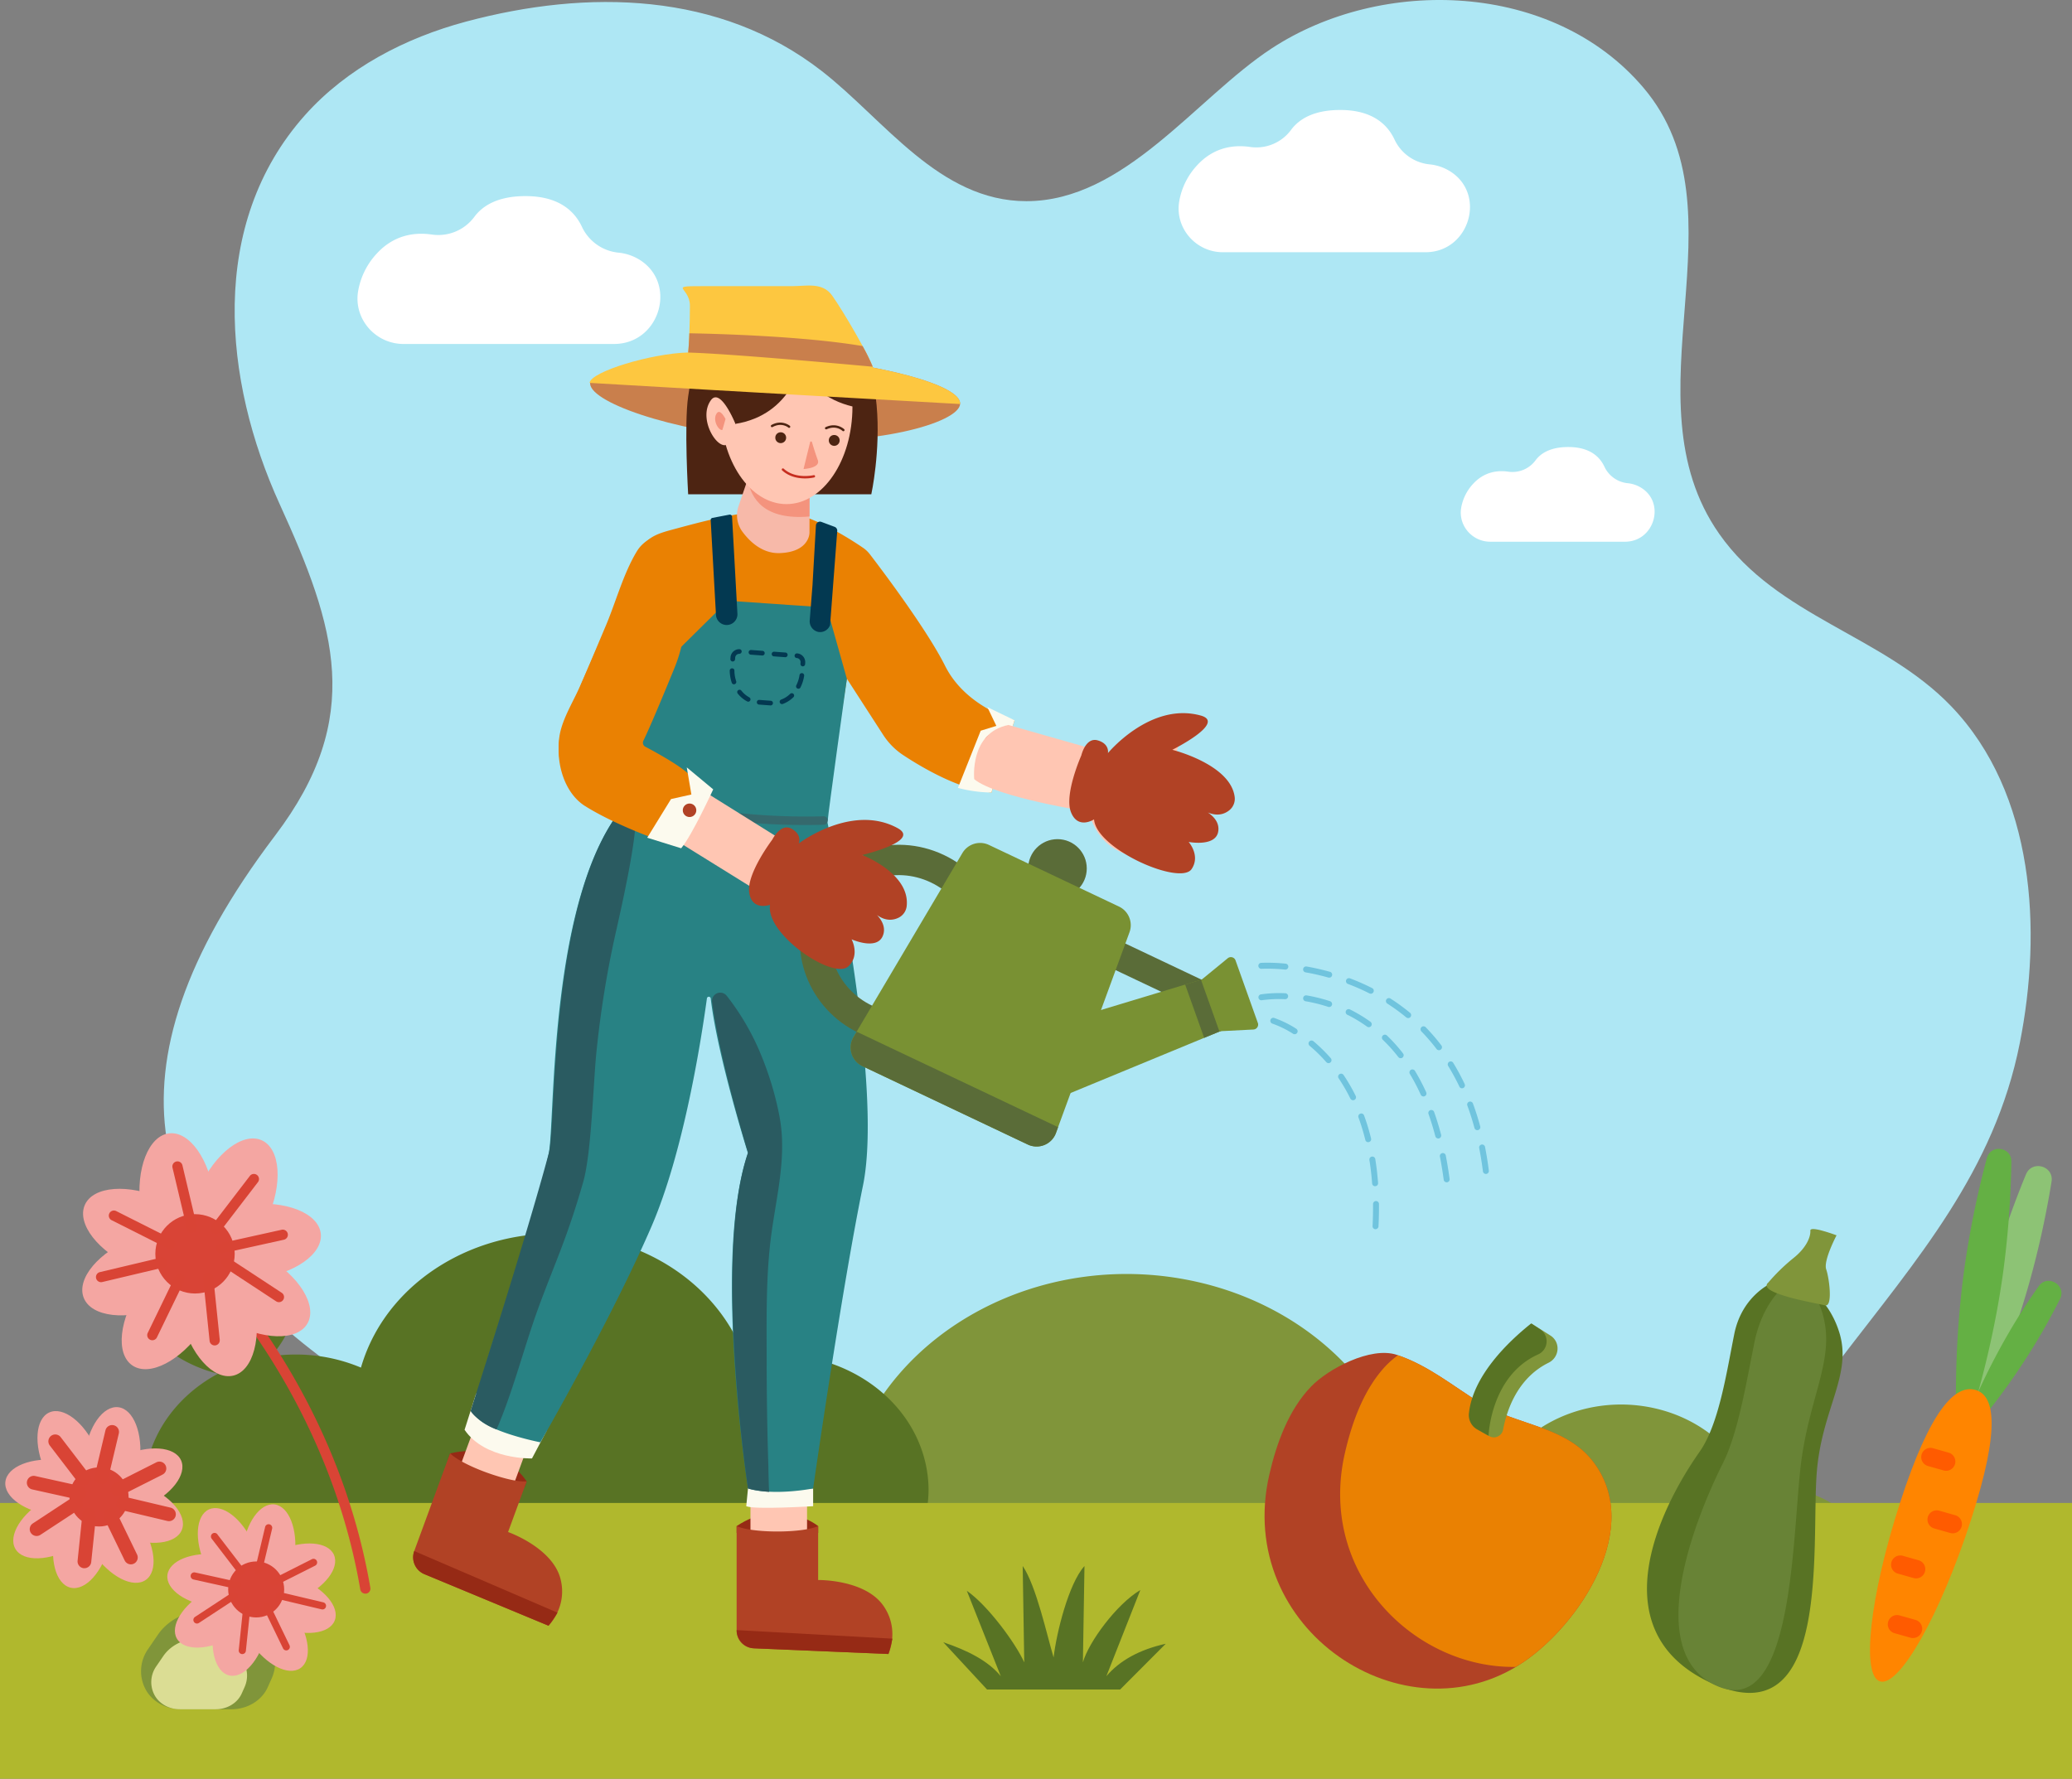 <svg id="Layer_1" data-name="Layer 1" xmlns="http://www.w3.org/2000/svg" viewBox="0 0 1567.43 1345.93"><rect x="0" y="0" width="1567.43" height="1345.93" fill="#808080" stroke="none"/><defs><style>.cls-1{fill:#aee7f4;}.cls-2{fill:#fff;}.cls-3{fill:#587324;}.cls-4{fill:#80953a;}.cls-5{fill:#b0b82d;}.cls-6{fill:#dbdd94;}.cls-7{fill:#ea8102;}.cls-8{fill:#fcfaee;}.cls-9{fill:#b14225;}.cls-10{fill:#962a15;}.cls-11{fill:#ffc6b3;}.cls-12{fill:#288284;}.cls-13{fill:#2a5b61;}.cls-14{fill:#033951;}.cls-15{fill:#35696d;}.cls-16{fill:#c97f4c;}.cls-17{fill:#4d2412;}.cls-18{fill:#f7b9a9;}.cls-19{fill:#f4937d;}.cls-20{fill:#c62e20;}.cls-21{fill:#fdc740;}.cls-22{fill:#70c4de;}.cls-23{fill:#5a6c38;}.cls-24{fill:#799133;}.cls-25{fill:#d94435;}.cls-26{fill:#f4a6a2;}.cls-27{fill:#d94436;}.cls-28{fill:#8dc375;}.cls-29{fill:#64b044;}.cls-30{fill:#ff8500;}.cls-31{fill:#ff5b00;}.cls-32{fill:#688336;}</style></defs><title>a3</title><g id="Having_a_garden" data-name="Having a garden"><g id="Background_items" data-name="Background items"><g id="Backgrond"><path id="Path_741" data-name="Path 741" class="cls-1" d="M829.62,1207.11c-106.17-.45-218.79,1.16-322.7-31.15-97.83-30.43-185.58-89.13-266.37-150.69C116.88,931,69.76,814.74,208.15,632.18c67.77-89.39,45.8-157.74,3.44-250.66-42.68-93.63-54.47-211.87,19.17-294.44,31.69-35.52,75.77-58.41,121.76-70.72C444.6-8.28,544.42-6.36,621.69,53.78c47.21,36.73,88.83,98.43,154.76,98.44,74.33,0,128.4-78.11,185.39-115.49,83.5-54.79,213-50.95,281.36,29.59,79.57,93.75-15,234.42,57.37,337.65,44,62.82,124.14,76.81,175.62,130.58,63.19,66,68.63,169.62,51.76,254.68-19.28,97.23-78,163.73-136.38,240.16-60.19,78.8-152.34,106.29-242.89,135.61C1045,1198.55,938.15,1207.57,829.62,1207.11Z" transform="translate(0 0)"/></g><g id="Cloud"><path id="Path_742" data-name="Path 742" class="cls-2" d="M305.25,260.27H464.5c35.19,0,48.57-47.13,18-64.5a37.31,37.31,0,0,0-14.83-4.62,34.22,34.22,0,0,1-27.51-19.66c-5.34-11.33-16.81-22.74-41.36-23.09-22.09-.32-33.84,7.33-40.08,15.83a33.89,33.89,0,0,1-32.09,13.23c-12.78-1.84-28.34.12-41.4,14.18A55.53,55.53,0,0,0,271,219.79C267.08,240.91,283.77,260.27,305.25,260.27Z" transform="translate(0 0)"/></g><g id="Cloud-2"><path id="Path_743" data-name="Path 743" class="cls-2" d="M925.11,190.86h153.21c33.86,0,46.73-45.35,17.28-62.05a35.75,35.75,0,0,0-14.27-4.45,32.89,32.89,0,0,1-26.46-18.91c-5.14-10.9-16.18-21.88-39.79-22.22-21.26-.3-32.56,7-38.56,15.24a32.62,32.62,0,0,1-30.88,12.72c-12.29-1.77-27.26.12-39.83,13.65a53.31,53.31,0,0,0-13.67,27.07C888.4,172.24,904.45,190.86,925.11,190.86Z" transform="translate(0 0)"/></g><g id="Cloud-3"><path id="Path_744" data-name="Path 744" class="cls-2" d="M1127.35,409.9h101.92c22.52,0,31.09-30.17,11.5-41.28a23.93,23.93,0,0,0-9.49-3,21.9,21.9,0,0,1-17.61-12.58c-3.42-7.25-10.76-14.55-26.47-14.78-14.14-.2-21.66,4.69-25.65,10.13A21.71,21.71,0,0,1,1141,356.9c-8.18-1.18-18.14.08-26.5,9.08a35.49,35.49,0,0,0-9.1,18C1102.93,397.51,1113.6,409.9,1127.35,409.9Z" transform="translate(0 0)"/></g></g><g id="Tree-9"><path id="Path_1139" data-name="Path 1139" class="cls-3" d="M211.11,1018.59c9.41-13.63,13.22-26.77,8.5-29.37s-16.18,6.35-25.59,20c-6.26,9.06-10,17.89-10.46,23.57-2.77-7.72-5.54-16-8.23-24.44,5.54-.73,15-12.73,22.43-28.73,8.14-17.66,10.59-33.51,5.47-35.39s-15.9,10.92-24,28.59a94,94,0,0,0-7.67,23.38c-3.05-9.92-5.91-19.66-8.42-28.4,5.2-2,13.21-16,19-33.86,6.53-20.09,7.8-37.41,2.83-38.7s-14.29,13.95-20.82,34a128.93,128.93,0,0,0-5.39,23c-3.17-11.45-5.14-19-5.21-19.29a1.5,1.5,0,0,0-.31-.55c2.54-3.36,1.75-15.69-2.15-29.83-4.45-16.09-11.24-28.44-15.17-27.57s-3.53,14.61.92,30.7c3.9,14.13,9.61,25.37,13.61,27.31a1.26,1.26,0,0,0,0,.58c0,.19,3.26,12.49,8.11,29.66,0,.19.07.36.1.54a137.49,137.49,0,0,0-24.34-22.95c-19.09-14.59-37.48-23.38-41.09-19.62s8.93,18.62,28,33.21c18.29,14,35.91,22.6,40.52,20,1.89,6.49,3.93,13.38,6.07,20.38.08.28.17.56.26.83a115.62,115.62,0,0,0-20.29-15.33c-17.67-10.8-34.54-16.25-37.67-12.17s8.64,16.14,26.31,26.94c15.25,9.32,29.88,14.64,35.62,13.3q4,12.61,7.65,22.86c-4.3-4.25-12.22-9.16-22-13.24-16.24-6.8-31.32-8.67-33.67-4.2s8.9,13.62,25.14,20.42c15.55,6.5,30,8.49,33.27,4.73,6.25,16.8,11.5,27.83,15.7,32.91a1.71,1.71,0,0,0,2.21.3,1.32,1.32,0,0,0,.46-1.81l-.12-.17c-4.34-5.24-9.6-17-15-31.57C190.51,1040.92,201.8,1032.05,211.11,1018.59Z" transform="translate(0 0)"/><path id="Path_1140" data-name="Path 1140" class="cls-4" d="M1420.33,1195.69a63.76,63.76,0,0,1-2.53,17.42H1016.19a61.9,61.9,0,0,1-2.59-17.42c.08-38.82,35.32-70.24,78.74-70.21a86.83,86.83,0,0,1,33.69,6.79c14.29-49.54,70.8-79.34,126.21-66.56,34.42,7.94,61.89,31.1,72.76,61.35,42.5-8.2,84.39,16,93.56,54a63.2,63.2,0,0,1,1.78,14.68Z" transform="translate(0 0)"/><path id="Path_1141" data-name="Path 1141" class="cls-4" d="M1259.07,1242.74a134,134,0,0,1-5.32,36.52H411.64a129.8,129.8,0,0,1-5.43-36.52c.16-81.4,74.05-147.28,165.1-147.23a182.41,182.41,0,0,1,70.63,14.23c30-103.87,148.48-166.35,264.67-139.55,72.17,16.65,129.75,65.2,152.56,128.64a181.29,181.29,0,0,1,34.79-3.31C1185,1095.42,1258.94,1161.33,1259.07,1242.74Z" transform="translate(0 0)"/><path id="Path_1142" data-name="Path 1142" class="cls-3" d="M702.44,1127.36a93.4,93.4,0,0,1-3.71,25.41H112.82a90,90,0,0,1-3.78-25.41c.11-56.63,51.52-102.48,114.87-102.44a126.84,126.84,0,0,1,49.15,9.9c20.85-72.27,103.29-115.74,184.13-97.1,50.22,11.58,90.29,45.37,106.16,89.51,62-12,123.12,23.28,136.5,78.72a92.49,92.49,0,0,1,2.59,21.41Z" transform="translate(0 0)"/><rect id="Rectangle_75" data-name="Rectangle 75" class="cls-5" y="1137.23" width="1567.43" height="208.7"/><path id="Path_1143" data-name="Path 1143" class="cls-3" d="M746.69,1278.4H847.34l34.54-34.63c-19.89,4.42-34.76,12.66-44.94,24.55l25.7-65.19c-17.81,10.51-39.08,39.26-43.45,54.73l1.2-72.91c-11.91,13.12-21.19,50.41-23.36,69.2-4.91-16.26-13.11-54.3-23.38-69.2l1.17,72.91c-6.64-14.71-27.71-43.27-43.44-54.17l25.7,64.63c-9.61-11.72-25.25-19.54-43.51-25.7Z" transform="translate(0 0)"/><path id="Path_1144" data-name="Path 1144" class="cls-4" d="M175,1293.35h-38.1c-11.7,0-22.32-6.15-27.09-15.71h0a29.09,29.09,0,0,1,2.15-29.75L119.4,1237c11.62-17,35.8-23.22,55.76-14.42l12.27,5.4c17.41,7.65,25.29,26,18.07,42.09l-3,6.68C198,1286.77,187.09,1293.35,175,1293.35Z" transform="translate(0 0)"/><path id="Path_1145" data-name="Path 1145" class="cls-6" d="M163.18,1293.34H136c-8.36,0-15.94-4.39-19.35-11.21h0a20.77,20.77,0,0,1,1.54-21.24l5.33-7.79c8.3-12.12,25.55-16.58,39.81-10.3l8.76,3.86c12.43,5.45,18.05,18.55,12.9,30l-2.14,4.78C179.6,1288.66,171.82,1293.35,163.18,1293.34Z" transform="translate(0 0)"/></g><g id="Woman"><g id="Group_683" data-name="Group 683"><g id="Group_664" data-name="Group 664"><path id="Path_1078" data-name="Path 1078" class="cls-7" d="M767.49,545s-36.72-9.51-52.57-41.21c-13.74-27.47-48-72.83-56.89-84.41a22.5,22.5,0,0,0-5.12-4.86c-10.21-7-44.29-29-68.16-28.16-17.38.58-34.53,3.84-51.4,7.92-8.22,2-16.4,4.21-24.57,6.42-10.07,2.72-18.42,5.13-24.3,14.48-10.86,17.25-16.72,39.1-25.14,57.51l-19.73,44.6c-4.94,12-14.1,26-16.3,39.23-3.06,18.39,3.84,41.24,20.42,51.08,26.7,15.85,64.46,27.76,64.46,27.76s29-34.35,20.66-48.1H629l11.68-73.65,27.43,42.44a52.41,52.41,0,0,0,15.15,15.32c14.38,9.5,42.52,26.06,66.73,28.3Z" transform="translate(0 0)"/></g><g id="Group_665" data-name="Group 665"><path id="Path_1079" data-name="Path 1079" class="cls-8" d="M724.66,596.17a102.57,102.57,0,0,0,25.31,3.5l16.17-50.4L767.5,545l-20.58-9.93,6.8,14.19-11.84,3.64Z" transform="translate(0 0)"/><circle id="Ellipse_173" data-name="Ellipse 173" class="cls-9" cx="750.7" cy="561.63" r="5.94"/></g><g id="Group_677" data-name="Group 677"><g id="Group_667" data-name="Group 667"><path id="Path_1080" data-name="Path 1080" class="cls-10" d="M618.94,1154.73s-27.61-22.58-61.68,0v5.15h61.68Z" transform="translate(0 0)"/><g id="Group_666" data-name="Group 666"><path id="Path_1081" data-name="Path 1081" class="cls-11" d="M610.52,1099.75v95.39l24.58,14.15c12.35,7.11,27.7,12.3,33.62,26.5,5.67,13.56-10.53,11.09-19,8.9-38-9.89-82-20.5-82-20.5V1099.75Z" transform="translate(0 0)"/><path id="Path_1082" data-name="Path 1082" class="cls-9" d="M557.25,1154.74v79.14A13.34,13.34,0,0,0,570,1247.21l102.05,4.31s8.79-18.27-3.67-36.35c-13.93-20.21-49.47-19.63-49.47-19.63v-40.8h-.15c-4.87,2.4-16.78,4.09-30.69,4.09s-25.81-1.69-30.7-4.09Z" transform="translate(0 0)"/><path id="Path_1083" data-name="Path 1083" class="cls-10" d="M675.09,1239.91a108.12,108.12,0,0,1-3,11.61l-101.6-4.29a13.81,13.81,0,0,1-13.23-13.8h0Z" transform="translate(0 0)"/></g></g><g id="Group_669" data-name="Group 669"><path id="Path_1084" data-name="Path 1084" class="cls-10" d="M398.41,1121s-18.13-30.72-57.9-21.26l-1.78,4.83,57.91,21.26Z" transform="translate(0 0)"/><g id="Group_668" data-name="Group 668"><path id="Path_1085" data-name="Path 1085" class="cls-11" d="M409.46,1066.45,376.58,1156l18.19,21.75c9.15,10.94,21.76,21.1,22.44,36.48.64,14.69-13.71,6.78-20.89,1.81-32.29-22.4-69.92-47.51-69.92-47.51l42.89-116.82Z" transform="translate(0 0)"/><path id="Path_1086" data-name="Path 1086" class="cls-9" d="M340.49,1099.7l-27.11,73.86a13.84,13.84,0,0,0,7.67,17.54l93.89,39s14.54-14.12,9.08-35.39c-6.11-23.77-39.67-35.48-39.67-35.48l14.06-38.3-.14,0c-5.41.58-17.16-2-30.22-6.74s-23.65-10.47-27.42-14.42Z" transform="translate(0 0)"/><path id="Path_1087" data-name="Path 1087" class="cls-10" d="M421.76,1220.27a104.82,104.82,0,0,1-6.83,9.86l-93.89-39a13.81,13.81,0,0,1-7.66-17.52h0Z" transform="translate(0 0)"/></g></g><g id="Group_676" data-name="Group 676"><g id="Group_672" data-name="Group 672"><path id="Path_1088" data-name="Path 1088" class="cls-8" d="M413.54,1082.55l-11.1,21s-35.52,1.12-51-21.67l8.74-27.5Z" transform="translate(0 0)"/><path id="Path_1089" data-name="Path 1089" class="cls-8" d="M615.12,1126.26v13.42s-44.51,2.78-50.6,0l1.38-14S594.55,1127.5,615.12,1126.26Z" transform="translate(0 0)"/><g id="Group_671" data-name="Group 671"><g id="Group_670" data-name="Group 670"><path id="Path_1090" data-name="Path 1090" class="cls-12" d="M625.49,459.71l-74.85-5.16-49.87,49.3-35.42,114.9s160.84,5.63,160.84,2,14.46-107.13,14.46-107.13Z" transform="translate(0 0)"/><path id="Path_1091" data-name="Path 1091" class="cls-12" d="M624.25,614.38s45,202.4,28.59,282.62-37.72,229.26-37.72,229.26-29.2,5.84-49.27,0c0,0-27.37-175.06,0-253.58,0,0-23.12-73.4-28.21-117.24a1.45,1.45,0,0,0-2.87,0c-4.6,33.51-17.85,117-42,172.74-30.79,71.15-84,163.17-84,163.17s-42.38-8.27-49.3-20.85c-5.47-9.94,41.68-131.67,55.65-197.79C420.12,849,414.38,673,474.6,607Z" transform="translate(0 0)"/></g><path id="Path_1092" data-name="Path 1092" class="cls-13" d="M591.66,865.3c.3,23.3-5.16,46.1-8.21,69.08-4.16,31.35-3.5,63.35-3.48,94.91q0,40.23,1.3,80.44c0,1,.33,19.11.65,19.13,0,0-10.4-.65-16.07-2.6,0,0-26.69-175.64,0-254.16,0,0-21.5-69.88-27.16-114a6.21,6.21,0,0,1,10.87-4.84c.27.32.52.62.73.89a188.1,188.1,0,0,1,25.83,45,241,241,0,0,1,13.1,43.28A119.76,119.76,0,0,1,591.66,865.3Z" transform="translate(0 0)"/><path id="Path_1093" data-name="Path 1093" class="cls-13" d="M375.63,1081.59c-9.24-3.32-17.38-10.09-19.64-14,0,0,41.5-129,59.14-194.89,6.2-23.17-.75-199.68,59.47-265.69l6.34.32c1.58,16.87-3.37,46.63-15.59,100.39a760.44,760.44,0,0,0-14.13,88.11c-2.43,22.87-3.7,76.5-10.05,98.62-12.16,42.39-21.18,60.62-33.47,94C396.86,1017.81,388.18,1052.81,375.63,1081.59Z" transform="translate(0 0)"/></g></g><path id="Path_1094" data-name="Path 1094" class="cls-14" d="M583,533.77a1.77,1.77,0,0,0,.13-3.53l-8.68-.64a1.77,1.77,0,1,0-.26,3.53h0l8.68.64Zm8.57-1a1.64,1.64,0,0,0,.61-.11,23,23,0,0,0,7.91-5,1.77,1.77,0,1,0-2.41-2.58l0,0a19.5,19.5,0,0,1-6.7,4.25,1.76,1.76,0,0,0,.61,3.42Zm-25.6-1.8a1.77,1.77,0,0,0,.83-3.33,19.08,19.08,0,0,1-6-5.11,1.77,1.77,0,0,0-2.77,2.2h0a22.77,22.77,0,0,0,7.16,6,1.73,1.73,0,0,0,.83.21Zm38-9.82a1.74,1.74,0,0,0,1.58-1,29.61,29.61,0,0,0,2.78-8.8,1.77,1.77,0,0,0-3.5-.53h0a26.32,26.32,0,0,1-2.44,7.75,1.76,1.76,0,0,0,.79,2.37,1.7,1.7,0,0,0,.79.19Zm-48.74-3.38a1.79,1.79,0,0,0,.57-.09,1.77,1.77,0,0,0,1.11-2.24,25.63,25.63,0,0,1-1.34-8,1.68,1.68,0,0,0-1.65-1.74h-.14a1.77,1.77,0,0,0-1.75,1.78h0a29.59,29.59,0,0,0,1.53,9.1,1.77,1.77,0,0,0,1.67,1.21Zm52.07-13.56a1.77,1.77,0,0,0,1.76-1.64l.08-1.1c0-.17,0-.33,0-.49a6.62,6.62,0,0,0-6.12-6.58,1.8,1.8,0,0,0-1.93,1.62,1.73,1.73,0,0,0,1.57,1.89h.1a3.08,3.08,0,0,1,2.85,3.06l-.09,1.33a1.77,1.77,0,0,0,1.63,1.89Zm-53-3.68a1.77,1.77,0,0,0,1.76-1.64l.09-1.3a3.1,3.1,0,0,1,3.06-2.85,1.84,1.84,0,0,0,1.85-1.74,1.71,1.71,0,0,0-1.6-1.79h-.25a6.63,6.63,0,0,0-6.58,6.13l-.1,1.3a1.77,1.77,0,0,0,1.63,1.89Zm39.81-3.25a1.77,1.77,0,0,0,.13-3.53l-8.69-.63a1.77,1.77,0,0,0-.26,3.52l8.69.64h.13ZM576.76,496a1.77,1.77,0,0,0,.13-3.53l-8.69-.64a1.77,1.77,0,0,0-.26,3.53l8.69.64Z" transform="translate(0 0)"/><g id="Group_675" data-name="Group 675"><g id="Group_673" data-name="Group 673"><path id="Path_1095" data-name="Path 1095" class="cls-14" d="M618.92,478.14a8,8,0,0,0,8.42-3.9,6.41,6.41,0,0,0,.61-1.33v0l2.41-31.81,3-39.35a3.06,3.06,0,0,0-2-3.11l-10-3.74a3.06,3.06,0,0,0-3.94,1.81,3,3,0,0,0-.19.89l-2.54,44.24s0,0,0,.05a1.12,1.12,0,0,0,0,.32l-2.14,27.12A8.24,8.24,0,0,0,618.92,478.14Z" transform="translate(0 0)"/></g><g id="Group_674" data-name="Group 674"><path id="Path_1096" data-name="Path 1096" class="cls-14" d="M538.94,391.87a1.61,1.61,0,0,0-1.32,1.67l4,71.75a8.12,8.12,0,1,0,16.22-1h0s-3.4-61.87-4.06-73.38a1.61,1.61,0,0,0-1.7-1.51l-.21,0Z" transform="translate(0 0)"/></g></g></g></g><path id="Path_1097" data-name="Path 1097" class="cls-11" d="M762.88,548.56l78.45,22.34,25.55-3.29s17.36-21.52,23.18-13.76-3,22.73-8.32,25.36c13.36.1,30.12,4.77,30.4,20.72.37,20.42-14.45,51.27-38.07,50.27-18.09-.77-42-5.29-50.43-35.93,0,0-70.37-11-86.66-24.7C737,589.56,733.17,554.5,762.88,548.56Z" transform="translate(0 0)"/><path id="Path_1098" data-name="Path 1098" class="cls-9" d="M818,571.61s3.21-14,12.38-11.4,7.76,9.62,7.76,9.62,32.16-39,70.27-28.38c19.53,5.46-21.58,25.9-21.58,25.9s44,10.89,47.18,35.64a11.18,11.18,0,0,1-3.92,10c-3.94,3.25-10.89,5.91-21.23-.83,0,0,14.84,5.8,12.65,17.3s-22.32,7.61-22.32,7.61,9.13,10.26,2.25,20.51c-8.58,12.79-72.09-15-73.82-37.59,0,0-12.18,8-17.46-5.47S818,571.61,818,571.61Z" transform="translate(0 0)"/><path id="Path_1099" data-name="Path 1099" class="cls-15" d="M609.44,624.26c8.55,0,13.79-.23,13.9-.23a3.2,3.2,0,0,0-.28-6.38c-.94,0-94,3.87-140.24-22.9a3.19,3.19,0,0,0-3.2,5.52c20.15,11.67,50.49,19.22,90.18,22.42C585.5,624,599.64,624.26,609.44,624.26Z" transform="translate(0 0)"/><path id="Path_1100" data-name="Path 1100" class="cls-16" d="M446.48,289.19c-2.65,14.16,59.71,37.1,136.83,43.14s141.88-12.22,143-26.59-60.48-30.91-137.59-37S447.08,286,446.48,289.19Z" transform="translate(0 0)"/><g id="Group_680" data-name="Group 680"><path id="Path_1101" data-name="Path 1101" class="cls-17" d="M520.58,374H659.13s28.65-131.44-53.88-145.29c-70.85-11.88-80.52,43.1-84.67,71.32C517.45,321.33,520.58,374,520.58,374Z" transform="translate(0 0)"/><path id="Path_1102" data-name="Path 1102" class="cls-18" d="M612.51,348l-.15,55.17s.1,14.51-22.42,15.34c-13.12.48-22.62-8.52-28.27-16.12a21.06,21.06,0,0,1-3-19.35l14.48-42.5Z" transform="translate(0 0)"/><path id="Path_1103" data-name="Path 1103" class="cls-19" d="M610.7,347.65l1.76.34v13.55l-.07,29.27c-34.17,2.95-44.35-13.4-46.76-28.13L572.7,342Z" transform="translate(0 0)"/><ellipse id="Ellipse_174" data-name="Ellipse 174" class="cls-11" cx="594.94" cy="307.75" rx="49.92" ry="73.69"/><g id="Group_679" data-name="Group 679"><path id="Path_1104" data-name="Path 1104" class="cls-17" d="M638,326.28a.88.88,0,0,0,.62-1.51c-.05,0-5.6-5.47-14-1.59a.9.9,0,0,0-.49,1.16.89.89,0,0,0,1.15.48.2.2,0,0,0,.08,0c7.25-3.36,11.93,1.19,12,1.24A.88.88,0,0,0,638,326.28Zm-7.16,2.88a4.1,4.1,0,1,1-3.85,4.33,1.93,1.93,0,0,1,0-.24,4,4,0,0,1,3.86-4.09ZM597,323.75a.88.88,0,0,0,.82-.94.94.94,0,0,0-.3-.61c-.06-.05-6-5.06-14-.59a.89.89,0,0,0,.86,1.55h0c7-3.87,12,.33,12,.38a.89.89,0,0,0,.64.21Zm-6.94,3.38a4.1,4.1,0,1,1-3.53,4.6l0-.24a4,4,0,0,1,3.56-4.36Z" transform="translate(0 0)"/><path id="Path_1105" data-name="Path 1105" class="cls-19" d="M612.84,334.58a.71.71,0,0,1,.85-.54.75.75,0,0,1,.53.49c1,3.33,2.8,9.25,4.4,13.5,2.33,6.23-10.75,6.85-10.75,6.85Z" transform="translate(0 0)"/><g id="Group_678" data-name="Group 678"><path id="Path_1106" data-name="Path 1106" class="cls-20" d="M608.94,362a31.33,31.33,0,0,0,7-.74.88.88,0,1,0-.42-1.71c-.14,0-13.73,3.24-22.63-4.89a.88.88,0,0,0-1.25,1.25l.06.05C597.12,360.86,603.92,362,608.94,362Z" transform="translate(0 0)"/></g></g><path id="Path_1107" data-name="Path 1107" class="cls-17" d="M649.88,308.5s-36.45-4.24-43.58-35c0,0-6.74,40.42-50.23,47.28,0,0-9.35-23.26-15.71-15,0,0-1.91-74.68,55.95-74.68C651,231.08,649.88,308.5,649.88,308.5Z" transform="translate(0 0)"/><path id="Path_1108" data-name="Path 1108" class="cls-11" d="M556.12,320.26S545,292.82,537.77,302.85c-9.56,13.22,3.49,35.65,11.28,33.92A72.81,72.81,0,0,0,556.12,320.26Z" transform="translate(0 0)"/><path id="Path_1109" data-name="Path 1109" class="cls-19" d="M548.84,317.07s-3.89-8.14-6.6-4.4c-3.57,4.94,1.3,13.33,4.21,12.68C546.45,325.35,548,320.21,548.84,317.07Z" transform="translate(0 0)"/></g><g id="Group_682" data-name="Group 682"><g id="Group_681" data-name="Group 681"><path id="Path_1110" data-name="Path 1110" class="cls-21" d="M446,289.71c113.35,6.69,280.28,16,280.28,16,.76-9.47-25.7-19.87-65.86-27.57-3-9.11-22.18-42.17-30.86-54.43-7.38-10.4-19.29-7.19-30.25-7.19H535.26c-32,0-13.36,0-13.36,14.7,0,13.47-.63,29.85-1.32,35.49C492.63,267.44,447,281.19,446,289.71Z" transform="translate(0 0)"/></g><path id="Path_1111" data-name="Path 1111" class="cls-16" d="M660.2,277.48c-25.84-2.37-110.47-10-139.92-10.72h.3c.34-2.78.67-8.19.91-14.57,20.51.37,86.27,2.11,131.06,9.66A146.83,146.83,0,0,1,660.2,277.48Z" transform="translate(0 0)"/></g></g><g id="Watering_can" data-name="Watering can"><g id="Group_688" data-name="Group 688"><g id="Group_687" data-name="Group 687"><g id="Group_684" data-name="Group 684"><path id="Path_1112" data-name="Path 1112" class="cls-22" d="M1124,888.28l.28,0a2.26,2.26,0,0,0,2-2.52h0c-.77-6.12-1.74-12.15-2.88-17.93a2.25,2.25,0,0,0-4.42.87c1.12,5.68,2.07,11.6,2.83,17.62A2.26,2.26,0,0,0,1124,888.28Zm-6.42-33.12a2.26,2.26,0,0,0,2.26-2.26,2.32,2.32,0,0,0-.08-.58c-1.61-6-3.46-11.78-5.51-17.34a2.25,2.25,0,0,0-4.23,1.56c2,5.44,3.81,11.14,5.39,17A2.24,2.24,0,0,0,1117.56,855.16ZM1106,823.49a2.26,2.26,0,0,0,2-3.21,167.57,167.57,0,0,0-8.65-16.06,2.25,2.25,0,0,0-3.84,2.35A165.41,165.41,0,0,1,1104,822.2a2.26,2.26,0,0,0,2,1.3Zm-17.42-28.84a2.25,2.25,0,0,0,1.79-3.62,151,151,0,0,0-11.93-13.84,2.26,2.26,0,0,0-3.28,3.1l0,.05a146.22,146.22,0,0,1,11.58,13.42,2.26,2.26,0,0,0,1.8.89Zm-23.35-24.3a2.25,2.25,0,0,0,1.44-4,152.84,152.84,0,0,0-14.78-10.77,2.25,2.25,0,0,0-2.43,3.79h0a148.46,148.46,0,0,1,14.34,10.46,2.26,2.26,0,0,0,1.44.51ZM1037,751.92a2.25,2.25,0,0,0,1-4.26,170.24,170.24,0,0,0-16.72-7.36,2.25,2.25,0,0,0-1.64,4.2l0,0a163.82,163.82,0,0,1,16.29,7.16,2.21,2.21,0,0,0,1,.24Zm-31.5-12.16a2.25,2.25,0,0,0,.6-4.42c-5.81-1.62-11.8-3-17.81-4.05a2.26,2.26,0,0,0-.79,4.44c5.88,1,11.72,2.37,17.39,3.95a2.13,2.13,0,0,0,.61.08Zm-33.26-6.1a2.25,2.25,0,0,0,.2-4.5,131.45,131.45,0,0,0-18.4-.61,2.25,2.25,0,1,0,.26,4.5h0a127.8,127.8,0,0,1,17.72.6h.22Z" transform="translate(0 0)"/></g><g id="Group_685" data-name="Group 685"><path id="Path_1113" data-name="Path 1113" class="cls-22" d="M1094.37,894.6l.3,0a2.25,2.25,0,0,0,1.94-2.52h0c-.82-6.13-1.81-12.15-2.94-17.9a2.26,2.26,0,0,0-4.43.86c1.12,5.66,2.09,11.6,2.9,17.64A2.26,2.26,0,0,0,1094.37,894.6ZM1088,861.47a2.28,2.28,0,0,0,2.18-2.83h0c-1.58-6-3.37-11.86-5.34-17.39a2.26,2.26,0,0,0-4.25,1.51c1.92,5.41,3.68,11.14,5.22,17a2.27,2.27,0,0,0,2.19,1.68Zm-11.17-31.82a2.26,2.26,0,0,0,2.06-3.19,158.43,158.43,0,0,0-8.49-16.17,2.25,2.25,0,0,0-3.86,2.33,152.42,152.42,0,0,1,8.24,15.71,2.27,2.27,0,0,0,2,1.32Zm-17.25-28.94a2.25,2.25,0,0,0,1.78-3.64,124.55,124.55,0,0,0-12.24-13.63,2.26,2.26,0,0,0-3.12,3.26,120.43,120.43,0,0,1,11.8,13.13,2.22,2.22,0,0,0,1.78.88Zm-24.13-23.46a2.25,2.25,0,0,0,1.31-4.08A112.11,112.11,0,0,0,1021,763.7a2.25,2.25,0,0,0-2,4,107.15,107.15,0,0,1,15.11,9.09,2.32,2.32,0,0,0,1.32.42Zm-30-15.27a2.25,2.25,0,0,0,2.26-2.25,2.28,2.28,0,0,0-1.55-2.15,121.9,121.9,0,0,0-17.83-4.42,2.26,2.26,0,0,0-.76,4.45,116.7,116.7,0,0,1,17.17,4.25,2.06,2.06,0,0,0,.7.12Zm-51.2-5.15a1.69,1.69,0,0,0,.38,0,94.3,94.3,0,0,1,17.53-.77,2.26,2.26,0,0,0,.33-4.5h-.16a96.67,96.67,0,0,0-18.47.84,2.25,2.25,0,0,0,.39,4.47Z" transform="translate(0 0)"/></g><g id="Group_686" data-name="Group 686"><path id="Path_1114" data-name="Path 1114" class="cls-22" d="M1040.56,930.08a2.26,2.26,0,0,0,2.25-2.14c.24-4.8.36-9.56.36-14.17,0-.93,0-1.84,0-2.75a2.26,2.26,0,0,0-2.26-2.23h0a2.25,2.25,0,0,0-2.23,2.27h0c0,.9,0,1.8,0,2.7,0,4.54-.12,9.23-.35,14a2.25,2.25,0,0,0,2.14,2.36Zm-.32-32.53h.17a2.24,2.24,0,0,0,2.08-2.4h0c-.46-6.17-1.17-12.25-2.1-18.08a2.25,2.25,0,0,0-4.46.63s0,.06,0,.09c.92,5.7,1.61,11.65,2.06,17.7a2.25,2.25,0,0,0,2.24,2.08ZM1035,864.22a2.51,2.51,0,0,0,.55-.06,2.25,2.25,0,0,0,1.64-2.73A168.89,168.89,0,0,0,1031.9,844a2.25,2.25,0,1,0-4.23,1.56,164.55,164.55,0,0,1,5.18,17,2.24,2.24,0,0,0,2.18,1.71Zm-11.45-31.7a2.26,2.26,0,0,0,2.26-2.26,2.17,2.17,0,0,0-.24-1,136.35,136.35,0,0,0-9.17-15.84,2.25,2.25,0,0,0-3.75,2.49v0a131.12,131.12,0,0,1,8.87,15.32,2.27,2.27,0,0,0,2,1.26ZM1005,804.44a2.25,2.25,0,0,0,1.7-3.74,120.51,120.51,0,0,0-13.11-12.85,2.25,2.25,0,0,0-2.9,3.45h0a115.17,115.17,0,0,1,12.62,12.37,2.23,2.23,0,0,0,1.69.77Zm-25.63-21.88a2.25,2.25,0,0,0,1.19-4.17,79.36,79.36,0,0,0-16.74-8.18,2.26,2.26,0,0,0-1.32,4.32,75.39,75.39,0,0,1,15.69,7.7,2.21,2.21,0,0,0,1.18.33Z" transform="translate(0 0)"/></g></g></g><g id="Group_690" data-name="Group 690"><path id="Path_1116" data-name="Path 1116" class="cls-23" d="M650,781.79c38.58,18.3,84.32,2.93,102-34.26s.59-82.32-38-100.61S629.64,644,612,681.17,611.42,763.5,650,781.79Zm54.11-114.11c27.13,12.87,39.28,44.27,27.07,70S687,773.89,659.84,761s-39.28-44.27-27.08-70S677,654.81,704.11,667.68Z" transform="translate(0 0)"/></g><rect id="Rectangle_74" data-name="Rectangle 74" class="cls-23" x="801.98" y="606.13" width="21.32" height="202.54" transform="translate(-174.73 1138.58) rotate(-64.63)"/><circle id="Ellipse_175" data-name="Ellipse 175" class="cls-23" cx="799.96" cy="657.12" r="22.16"/><path id="Path_1117" data-name="Path 1117" class="cls-24" d="M652.41,806.71,777.51,866a15.59,15.59,0,0,0,20.75-7.4c.2-.43.39-.87.55-1.32l55.64-151.9a15.58,15.58,0,0,0-8-19.43l-98.34-46.62a15.56,15.56,0,0,0-20.07,6.14l-82.4,139.2A15.58,15.58,0,0,0,651.15,806,12.69,12.69,0,0,0,652.41,806.71Z" transform="translate(0 0)"/><g id="Group_691" data-name="Group 691"><path id="Path_1118" data-name="Path 1118" class="cls-24" d="M746.13,790.45l19.56,54.84,166.4-68.73-13.63-38.2Z" transform="translate(0 0)"/><path id="Path_1119" data-name="Path 1119" class="cls-23" d="M918.47,738.37l13.62,38.2-21.16,8.74L896.55,745Z" transform="translate(0 0)"/><path id="Path_1120" data-name="Path 1120" class="cls-24" d="M908.61,741.58l13.81,38.73L948.21,779a3.75,3.75,0,0,0,3.54-3.93,3.52,3.52,0,0,0-.22-1.06l-16.87-47.31a3.73,3.73,0,0,0-4.78-2.26,3.4,3.4,0,0,0-1.11.63Z" transform="translate(0 0)"/></g><path id="Path_1121" data-name="Path 1121" class="cls-23" d="M798.81,857.32a15.59,15.59,0,0,1-20,9.27c-.45-.17-.89-.35-1.32-.56l-125.1-59.32A15.56,15.56,0,0,1,645,786c.21-.44.43-.86.67-1.27l2.41-4.07,152.34,72.24Z" transform="translate(0 0)"/></g><g id="Group_695" data-name="Group 695"><path id="Path_1115" data-name="Path 1115" class="cls-11" d="M525.47,594.32,611.41,648s16.08-12.94,35-4.61,12,29.16,5.21,39.52c-7.72,11.84-24.8,17.18-32.6,16.66s-17.88-.73-29.86-15.39l-82.69-51.34Z" transform="translate(0 0)"/><path id="Path_1122" data-name="Path 1122" class="cls-9" d="M584.2,635.36s6.34-12.91,14.65-8.26,5.36,11.14,5.36,11.14,40.23-30.64,74.9-11.57c17.76,9.77-26.93,20.28-26.93,20.28s36.33,13.8,33.72,38.6a11.14,11.14,0,0,1-6.09,8.82c-4.58,2.27-12,3.27-20.48-5.65,0,0,13.12,9,8.36,19.73s-23.47,2.31-23.47,2.31,6.55,12.07-2.5,20.48C630.45,741.73,579,707,582.51,684.64c0,0-13.67,5-15.75-9.31S584.2,635.36,584.2,635.36Z" transform="translate(0 0)"/><path id="Path_1123" data-name="Path 1123" class="cls-7" d="M442.72,610c-15.79-9.84-22.36-32.69-19.44-51.08,2.1-13.25,10.83-27.28,15.52-39.26l18.79-44.56c8-18.42,13.6-40.27,23.93-57.52a25.68,25.68,0,0,1,10.63-10A91.71,91.71,0,0,1,505,420.78s25.83,34.32,5.09,85c-14.87,36.33-20.94,49.75-23.39,54.71a3.4,3.4,0,0,0,1.44,4.51c9,4.75,34.49,18.73,35.64,24.65,8,13.75-19.67,48.1-19.67,48.1S468.14,625.82,442.72,610Z" transform="translate(0 0)"/><g id="Group_694" data-name="Group 694"><path id="Path_1124" data-name="Path 1124" class="cls-8" d="M519.53,580.65l20,16.63s-16.08,35.07-24.25,44.58l-25.66-8,18-29.25,15.4-3.43Z" transform="translate(0 0)"/><circle id="Ellipse_176" data-name="Ellipse 176" class="cls-9" cx="521.63" cy="613.11" r="5.11"/></g></g></g><g id="Flower"><g id="Group_939" data-name="Group 939"><path id="Path_1544" data-name="Path 1544" class="cls-25" d="M276.36,1205.85a4.74,4.74,0,0,0,.65,0,3.86,3.86,0,0,0,3.15-4.46c-26.93-157.63-129-254.48-130-255.43a3.86,3.86,0,1,0-5.27,5.64c1,.94,101.18,96.13,127.66,251.09A3.87,3.87,0,0,0,276.36,1205.85Z" transform="translate(0 0)"/></g><ellipse id="Ellipse_246" data-name="Ellipse 246" class="cls-26" cx="176.47" cy="910.61" rx="52.38" ry="28.2" transform="translate(-726.15 696.99) rotate(-65.72)"/><ellipse id="Ellipse_247" data-name="Ellipse 247" class="cls-26" cx="190.65" cy="939.43" rx="52.41" ry="28.22" transform="translate(-107.71 28.47) rotate(-6.66)"/><ellipse id="Ellipse_248" data-name="Ellipse 248" class="cls-26" cx="187.16" cy="975.27" rx="28.22" ry="52.41" transform="translate(-751.03 649.73) rotate(-60)"/><ellipse id="Ellipse_249" data-name="Ellipse 249" class="cls-26" cx="134.21" cy="909.6" rx="28.22" ry="52.41" transform="translate(-108.49 22.76) rotate(-6.91)"/><ellipse id="Ellipse_250" data-name="Ellipse 250" class="cls-26" cx="112.07" cy="932.93" rx="28.21" ry="52.39" transform="translate(-785.66 655.44) rotate(-65.97)"/><ellipse id="Ellipse_251" data-name="Ellipse 251" class="cls-26" cx="112.06" cy="962.73" rx="52.42" ry="28.22" transform="translate(-346.37 108.77) rotate(-21.59)"/><ellipse id="Ellipse_252" data-name="Ellipse 252" class="cls-26" cx="129.8" cy="989.91" rx="52.41" ry="28.22" transform="translate(-759.4 535.93) rotate(-55.48)"/><ellipse id="Ellipse_253" data-name="Ellipse 253" class="cls-26" cx="164.25" cy="989.92" rx="28.22" ry="52.41" transform="translate(-226.2 65.55) rotate(-13.48)"/><circle id="Ellipse_254" data-name="Ellipse 254" class="cls-27" cx="147.53" cy="948.73" r="30.02"/><g id="Group_940" data-name="Group 940"><path id="Path_1545" data-name="Path 1545" class="cls-25" d="M145.22,932.84A3.84,3.84,0,0,0,149,928.1h0l-11-46.36a3.86,3.86,0,1,0-7.51,1.79h0l11,46.35A3.87,3.87,0,0,0,145.22,932.84Z" transform="translate(0 0)"/></g><g id="Group_941" data-name="Group 941"><path id="Path_1546" data-name="Path 1546" class="cls-25" d="M163.06,933.85a3.86,3.86,0,0,0,3.07-1.52l29-37.84a3.86,3.86,0,1,0-6.13-4.7l-29,37.84a3.88,3.88,0,0,0,.72,5.42,3.92,3.92,0,0,0,2.35.8Z" transform="translate(0 0)"/></g><g id="Group_942" data-name="Group 942"><path id="Path_1547" data-name="Path 1547" class="cls-25" d="M167.38,948.45a3.84,3.84,0,0,0,.83-.09l46.53-10.3a3.86,3.86,0,0,0-1.67-7.54l-46.53,10.31a3.86,3.86,0,0,0,.84,7.62Z" transform="translate(0 0)"/></g><g id="Group_943" data-name="Group 943"><path id="Path_1548" data-name="Path 1548" class="cls-25" d="M115.23,1014.12a3.88,3.88,0,0,0,3.48-2.18l20.79-42.88a3.86,3.86,0,0,0-6.95-3.37l-20.79,42.88a3.86,3.86,0,0,0,1.79,5.16A3.77,3.77,0,0,0,115.23,1014.12Z" transform="translate(0 0)"/></g><g id="Group_944" data-name="Group 944"><path id="Path_1549" data-name="Path 1549" class="cls-25" d="M76.47,970.17a3.8,3.8,0,0,0,.89-.1l46.37-11a3.86,3.86,0,0,0-1.78-7.51l-46.37,11a3.86,3.86,0,0,0,.89,7.62Z" transform="translate(0 0)"/></g><g id="Group_945" data-name="Group 945"><path id="Path_1550" data-name="Path 1550" class="cls-25" d="M128.74,945.14a3.86,3.86,0,0,0,1.73-7.31L87.92,916.38a3.86,3.86,0,0,0-3.48,6.9L127,944.72A3.88,3.88,0,0,0,128.74,945.14Z" transform="translate(0 0)"/></g><g id="Group_946" data-name="Group 946"><path id="Path_1551" data-name="Path 1551" class="cls-25" d="M211,985.3a3.86,3.86,0,0,0,2.13-7.09l-39.83-26.16a3.86,3.86,0,0,0-4.24,6.46h0l39.83,26.16A3.84,3.84,0,0,0,211,985.3Z" transform="translate(0 0)"/></g><g id="Group_947" data-name="Group 947"><path id="Path_1552" data-name="Path 1552" class="cls-25" d="M162.37,1018.05a3.85,3.85,0,0,0,3.87-3.84c0-.14,0-.28,0-.42l-4.9-47.4a3.87,3.87,0,0,0-7.69.8l4.91,47.4A3.86,3.86,0,0,0,162.37,1018.05Z" transform="translate(0 0)"/></g></g><g id="Flower-2"><ellipse id="Ellipse_299" data-name="Ellipse 299" class="cls-26" cx="53.35" cy="1104.28" rx="21" ry="38.99" transform="translate(-449.4 119.64) rotate(-24.28)"/><ellipse id="Ellipse_300" data-name="Ellipse 300" class="cls-26" cx="42.82" cy="1125.77" rx="21.01" ry="39.01" transform="translate(-1080.32 1037.68) rotate(-83.34)"/><ellipse id="Ellipse_301" data-name="Ellipse 301" class="cls-26" cx="45.41" cy="1152.45" rx="39.01" ry="21.01" transform="translate(-570.14 177.11) rotate(-30)"/><ellipse id="Ellipse_302" data-name="Ellipse 302" class="cls-26" cx="84.84" cy="1103.56" rx="39.01" ry="21.01" transform="translate(-1020.92 1054.98) rotate(-83.09)"/><ellipse id="Ellipse_303" data-name="Ellipse 303" class="cls-26" cx="101.32" cy="1120.91" rx="39.01" ry="21.01" transform="translate(-447.81 138.48) rotate(-24.04)"/><ellipse id="Ellipse_304" data-name="Ellipse 304" class="cls-26" cx="101.33" cy="1143.14" rx="21.01" ry="39.02" transform="translate(-998.91 816.75) rotate(-68.41)"/><ellipse id="Ellipse_305" data-name="Ellipse 305" class="cls-26" cx="88.13" cy="1163.35" rx="21.01" ry="39.02" transform="translate(-643.94 254.93) rotate(-34.53)"/><ellipse id="Ellipse_306" data-name="Ellipse 306" class="cls-26" cx="62.47" cy="1163.36" rx="39.01" ry="21.01" transform="translate(-1083.41 952.96) rotate(-76.52)"/><circle id="Ellipse_307" data-name="Ellipse 307" class="cls-27" cx="74.92" cy="1132.69" r="22.35"/><path id="Path_1630" data-name="Path 1630" class="cls-25" d="M76.64,1123.18a4.94,4.94,0,0,1-1.21-.14,5.19,5.19,0,0,1-3.85-6.24h0l8.2-34.51a5.19,5.19,0,0,1,10.1,2.4l-8.2,34.51A5.18,5.18,0,0,1,76.64,1123.18Z" transform="translate(0 0)"/><path id="Path_1631" data-name="Path 1631" class="cls-25" d="M63.36,1123.93a5.17,5.17,0,0,1-4.13-2l-21.56-28.17a5.19,5.19,0,0,1,8.25-6.31l21.56,28.17a5.2,5.2,0,0,1-4.12,8.35Z" transform="translate(0 0)"/><path id="Path_1632" data-name="Path 1632" class="cls-25" d="M60.15,1134.81a6.11,6.11,0,0,1-1.13-.13L24.39,1127a5.19,5.19,0,1,1,2.24-10.14l34.63,7.67a5.19,5.19,0,0,1-1.11,10.26Z" transform="translate(0 0)"/><path id="Path_1633" data-name="Path 1633" class="cls-25" d="M99,1183.69a5.19,5.19,0,0,1-4.67-2.93l-15.48-31.92a5.19,5.19,0,1,1,9.34-4.52l15.48,31.91a5.19,5.19,0,0,1-2.39,6.93h0A5.11,5.11,0,0,1,99,1183.69Z" transform="translate(0 0)"/><path id="Path_1634" data-name="Path 1634" class="cls-25" d="M127.82,1151a5.38,5.38,0,0,1-1.2-.13l-34.52-8.19a5.19,5.19,0,0,1,2.4-10.1l34.52,8.19a5.19,5.19,0,0,1-1.19,10.24Z" transform="translate(0 0)"/><path id="Path_1635" data-name="Path 1635" class="cls-25" d="M88.91,1132.34a5.19,5.19,0,0,1-2.34-9.83l31.68-16a5.19,5.19,0,1,1,4.67,9.27l-31.68,16A5.1,5.1,0,0,1,88.91,1132.34Z" transform="translate(0 0)"/><path id="Path_1636" data-name="Path 1636" class="cls-25" d="M27.7,1162.23a5.18,5.18,0,0,1-2.85-9.52l29.64-19.48a5.19,5.19,0,0,1,5.83,8.59l-.13.09-29.64,19.47A5.17,5.17,0,0,1,27.7,1162.23Z" transform="translate(0 0)"/><path id="Path_1637" data-name="Path 1637" class="cls-25" d="M63.87,1186.61l-.54,0a5.2,5.2,0,0,1-4.63-5.7l3.65-35.28a5.19,5.19,0,0,1,10.33,1.06h0L69,1182A5.18,5.18,0,0,1,63.87,1186.61Z" transform="translate(0 0)"/></g><g id="Flower-3"><ellipse id="Ellipse_237" data-name="Ellipse 237" class="cls-26" cx="173.35" cy="1175.75" rx="19.9" ry="36.95" transform="translate(-468.18 175.31) rotate(-24.28)"/><ellipse id="Ellipse_238" data-name="Ellipse 238" class="cls-26" cx="163.38" cy="1196.12" rx="19.91" ry="36.97" transform="translate(-1043.63 1219.61) rotate(-83.34)"/><ellipse id="Ellipse_239" data-name="Ellipse 239" class="cls-26" cx="165.83" cy="1221.41" rx="36.97" ry="19.91" transform="translate(-588.49 246.55) rotate(-30)"/><ellipse id="Ellipse_240" data-name="Ellipse 240" class="cls-26" cx="203.19" cy="1175.08" rx="36.97" ry="19.91" transform="translate(-987.8 1235.38) rotate(-83.09)"/><ellipse id="Ellipse_241" data-name="Ellipse 241" class="cls-26" cx="218.81" cy="1191.52" rx="36.97" ry="19.91" transform="translate(-466.38 192.47) rotate(-24.04)"/><ellipse id="Ellipse_242" data-name="Ellipse 242" class="cls-26" cx="218.82" cy="1212.58" rx="19.91" ry="36.98" transform="translate(-989.21 969.9) rotate(-68.41)"/><ellipse id="Ellipse_243" data-name="Ellipse 243" class="cls-26" cx="206.31" cy="1231.73" rx="19.91" ry="36.98" transform="translate(-661.88 333.97) rotate(-34.53)"/><ellipse id="Ellipse_244" data-name="Ellipse 244" class="cls-26" cx="181.99" cy="1231.74" rx="36.97" ry="19.91" transform="translate(-1058.24 1121.64) rotate(-76.52)"/><circle id="Ellipse_245" data-name="Ellipse 245" class="cls-27" cx="193.79" cy="1202.68" r="21.18"/><g id="Group_930" data-name="Group 930"><path id="Path_1536" data-name="Path 1536" class="cls-25" d="M195.42,1191.47a2.65,2.65,0,0,1-.63-.07,2.72,2.72,0,0,1-2-3.27h0l7.77-32.71a2.72,2.72,0,0,1,5.3,1.26h0l-7.77,32.71A2.72,2.72,0,0,1,195.42,1191.47Z" transform="translate(0 0)"/></g><g id="Group_931" data-name="Group 931"><path id="Path_1537" data-name="Path 1537" class="cls-25" d="M182.83,1192.18a2.72,2.72,0,0,1-2.16-1.07l-20.43-26.69a2.73,2.73,0,1,1,4.28-3.38.43.43,0,0,0,0,.07L185,1187.8a2.74,2.74,0,0,1-.51,3.82,2.77,2.77,0,0,1-1.66.56Z" transform="translate(0 0)"/></g><g id="Group_932" data-name="Group 932"><path id="Path_1538" data-name="Path 1538" class="cls-25" d="M179.79,1202.49a3.06,3.06,0,0,1-.59-.07l-32.82-7.27a2.72,2.72,0,1,1,1.13-5.33h.05l32.82,7.27a2.73,2.73,0,0,1-.59,5.39Z" transform="translate(0 0)"/></g><g id="Group_933" data-name="Group 933"><path id="Path_1539" data-name="Path 1539" class="cls-25" d="M216.58,1248.81a2.71,2.71,0,0,1-2.45-1.54L199.46,1217a2.73,2.73,0,1,1,4.82-2.55l.08.17L219,1244.9a2.72,2.72,0,0,1-1.26,3.63h0A2.68,2.68,0,0,1,216.58,1248.81Z" transform="translate(0 0)"/></g><g id="Group_934" data-name="Group 934"><path id="Path_1540" data-name="Path 1540" class="cls-25" d="M243.92,1217.81a2.7,2.7,0,0,1-.63-.07l-32.7-7.76a2.72,2.72,0,0,1,1.25-5.3l32.71,7.76a2.72,2.72,0,0,1-.63,5.37Z" transform="translate(0 0)"/></g><g id="Group_935" data-name="Group 935"><path id="Path_1541" data-name="Path 1541" class="cls-25" d="M207.05,1200.15a2.73,2.73,0,0,1-1.23-5.16l30-15.13a2.73,2.73,0,1,1,2.45,4.87l-30,15.13A2.74,2.74,0,0,1,207.05,1200.15Z" transform="translate(0 0)"/></g><g id="Group_936" data-name="Group 936"><path id="Path_1542" data-name="Path 1542" class="cls-25" d="M149,1228.48a2.73,2.73,0,0,1-1.5-5l28.1-18.46a2.73,2.73,0,1,1,3,4.56h0L150.53,1228A2.72,2.72,0,0,1,149,1228.48Z" transform="translate(0 0)"/></g><g id="Group_937" data-name="Group 937"><path id="Path_1543" data-name="Path 1543" class="cls-25" d="M183.32,1251.59l-.28,0a2.72,2.72,0,0,1-2.43-3l3.46-33.43a2.72,2.72,0,1,1,5.41.55L186,1249.14A2.74,2.74,0,0,1,183.32,1251.59Z" transform="translate(0 0)"/></g></g><g id="Carrot"><g id="Group_487" data-name="Group 487"><path id="Path_781" data-name="Path 781" class="cls-28" d="M1506.66,963.25c-21.2,75-24.25,139.82-24.25,139.82s31.33-56.81,52.54-131.82a695.6,695.6,0,0,0,17-77.1c1.94-11.93-14.77-16.66-19.37-5.47A696.38,696.38,0,0,0,1506.66,963.25Z" transform="translate(0 0)"/><path id="Path_782" data-name="Path 782" class="cls-29" d="M1486.05,959.52c-10.7,77.21-4.83,141.83-4.83,141.83s23.24-60.58,34-137.79a703.8,703.8,0,0,0,6.34-84.69c.17-11.08-15.68-13.28-18.53-2.57A702.33,702.33,0,0,0,1486.05,959.52Z" transform="translate(0 0)"/><path id="Path_783" data-name="Path 783" class="cls-29" d="M1522.67,1003.25a507.39,507.39,0,0,0-43.8,94.06,506.78,506.78,0,0,0,62.24-83c6.47-10.79,12.21-21.39,17.24-31.38,5.24-10.41-9.44-19.21-16.14-9.67C1535.78,982.39,1529.13,992.46,1522.67,1003.25Z" transform="translate(0 0)"/></g><path id="Path_784" data-name="Path 784" class="cls-30" d="M1437.39,1136.92c-23,71-29.71,131.67-14.93,135.4s45.42-50.84,68.44-121.89,17.84-95.09,3.08-98.83S1460.41,1065.86,1437.39,1136.92Z" transform="translate(0 0)"/><path id="Path_785" data-name="Path 785" class="cls-31" d="M1470.55,1112.7l-12.1-3.42a7.09,7.09,0,0,1-1.65-.71,7,7,0,0,1-3.16-7.92,6.86,6.86,0,0,1,3.31-4.2,7,7,0,0,1,5.31-.64l12.1,3.43a7,7,0,0,1-3.81,13.46Zm-12.18,35.19a7,7,0,0,0,3.16,7.93,7.62,7.62,0,0,0,1.66.71l12.09,3.41a7,7,0,0,0,8.63-4.8v0a7,7,0,0,0-4.83-8.63l-12.09-3.42A7,7,0,0,0,1458.37,1147.89Zm-4.52,86.49a7,7,0,0,0-4.83-8.66l-12.09-3.41a7,7,0,0,0-5.46,12.75,7.54,7.54,0,0,0,1.65.71l12.1,3.42a7,7,0,0,0,8.62-4.82Zm2.34-45.16a7,7,0,0,0-4.83-8.63l-12.12-3.43a7,7,0,0,0-3.82,13.46h0l12.08,3.41A7,7,0,0,0,1456.19,1189.22Z" transform="translate(0 0)"/></g><g id="Food"><path id="Path_874" data-name="Path 874" class="cls-3" d="M1300.24,1275.92c-1.25-.49-2.51-1-3.8-1.59-.54-.22-1.06-.45-1.61-.71l-1.53-.7c-81.87-38.73-39.44-129.09-7.63-174.34,14.58-20.74,20.23-58.88,26.27-89.13,4.64-23.13,19.6-33.91,26.35-37.69a31.6,31.6,0,0,1,3.35-1.66,46.6,46.6,0,0,1,22.57,4,12.16,12.16,0,0,1,1.21.58.33.33,0,0,1,.17.07c.79.39,1.57.83,2.35,1.28a47.28,47.28,0,0,1,16.58,16.7h0a70.29,70.29,0,0,1,6.52,14.35c11,33.15-13.29,58.71-16.8,108.52C1370.36,1170.9,1384.39,1308.92,1300.24,1275.92Z" transform="translate(0 0)"/><path id="Path_875" data-name="Path 875" class="cls-32" d="M1301.79,1276.89a40.53,40.53,0,0,1-3.85-1.6,6.79,6.79,0,0,1-.63-.28l-1-.49c-51.15-26-17-119.39,7.28-167.86,11.17-22.34,17.46-60.29,23.53-90.59,4.11-20.58,13-32.91,18.35-38.72a37.19,37.19,0,0,1,4.21-4,20.74,20.74,0,0,1,13.52,0,10.51,10.51,0,0,1,1.25.5.38.38,0,0,1,.17.08,16.69,16.69,0,0,1,2.38,1.31c4,2.62,7.7,7.22,10.46,14.79a68.4,68.4,0,0,1,3.07,11.94c5.23,30.56-12.79,59.08-18.42,108C1355.87,1164.25,1356.29,1296.36,1301.79,1276.89Z" transform="translate(0 0)"/><path id="Path_876" data-name="Path 876" class="cls-4" d="M1380.53,987.71h0c-1-.27-3.21-.71-6.07-1.3-4.28-.88-10.1-2.08-15.91-3.51a116.55,116.55,0,0,1-14.61-4.44c-4.21-1.67-7.12-3.48-7.47-5.37a2.64,2.64,0,0,1,1.12-2.52,143.9,143.9,0,0,1,18.9-18.45c10.55-8.33,13.31-16.78,13-20.91-.14-1.74,3.31-1.39,7.4-.42a128.12,128.12,0,0,1,12.43,3.94s-10.13,19.14-7.83,25.75S1386.7,989.35,1380.53,987.71Z" transform="translate(0 0)"/></g><g id="Food-2"><path id="Path_884" data-name="Path 884" class="cls-9" d="M1056.64,1025.15c-19.63-6.54-51.9,10.58-64.82,24-17,17.62-26.16,43-31.57,66.5-27.07,117.5,102.92,202.58,192.22,142,42.78-29,91.23-102.46,52.23-152.22-20.77-26.5-57.45-27-84.43-43.58C1099.08,1048.8,1080.57,1033.14,1056.64,1025.15Z" transform="translate(0 0)"/><path id="Path_885" data-name="Path 885" class="cls-7" d="M1204.7,1105.41c-20.77-26.5-57.45-27-84.43-43.58-20.93-12.87-39.26-28.27-62.76-36.35a70.4,70.4,0,0,0-8.51,7.29c-17,17.64-26.15,43-31.56,66.51-21.09,91.49,53.08,163.31,129.1,162,2-1.19,4-2.36,5.93-3.68C1195.25,1228.61,1243.7,1155.17,1204.7,1105.41Z" transform="translate(0 0)"/><g id="Group_541" data-name="Group 541"><path id="Path_886" data-name="Path 886" class="cls-4" d="M1158.68,1001.56c-20.09,16-40.17,50.7-37.86,81.91l5.78,3.21a7.1,7.1,0,0,0,9.68-2.71,7,7,0,0,0,.78-2.13c2.58-13.94,10.46-38.88,34.39-50.69,8.37-4.13,9.25-15.64,1.37-20.63Z" transform="translate(0 0)"/><path id="Path_887" data-name="Path 887" class="cls-3" d="M1158.31,1001.41c-18.21,14.47-44.11,40-47.09,67.91a12.47,12.47,0,0,0,6.26,12.3l8.59,4.76s1.44-45.4,37.57-61.57a10.84,10.84,0,0,0,1.44-18.94Z" transform="translate(0 0)"/></g></g></g></svg>